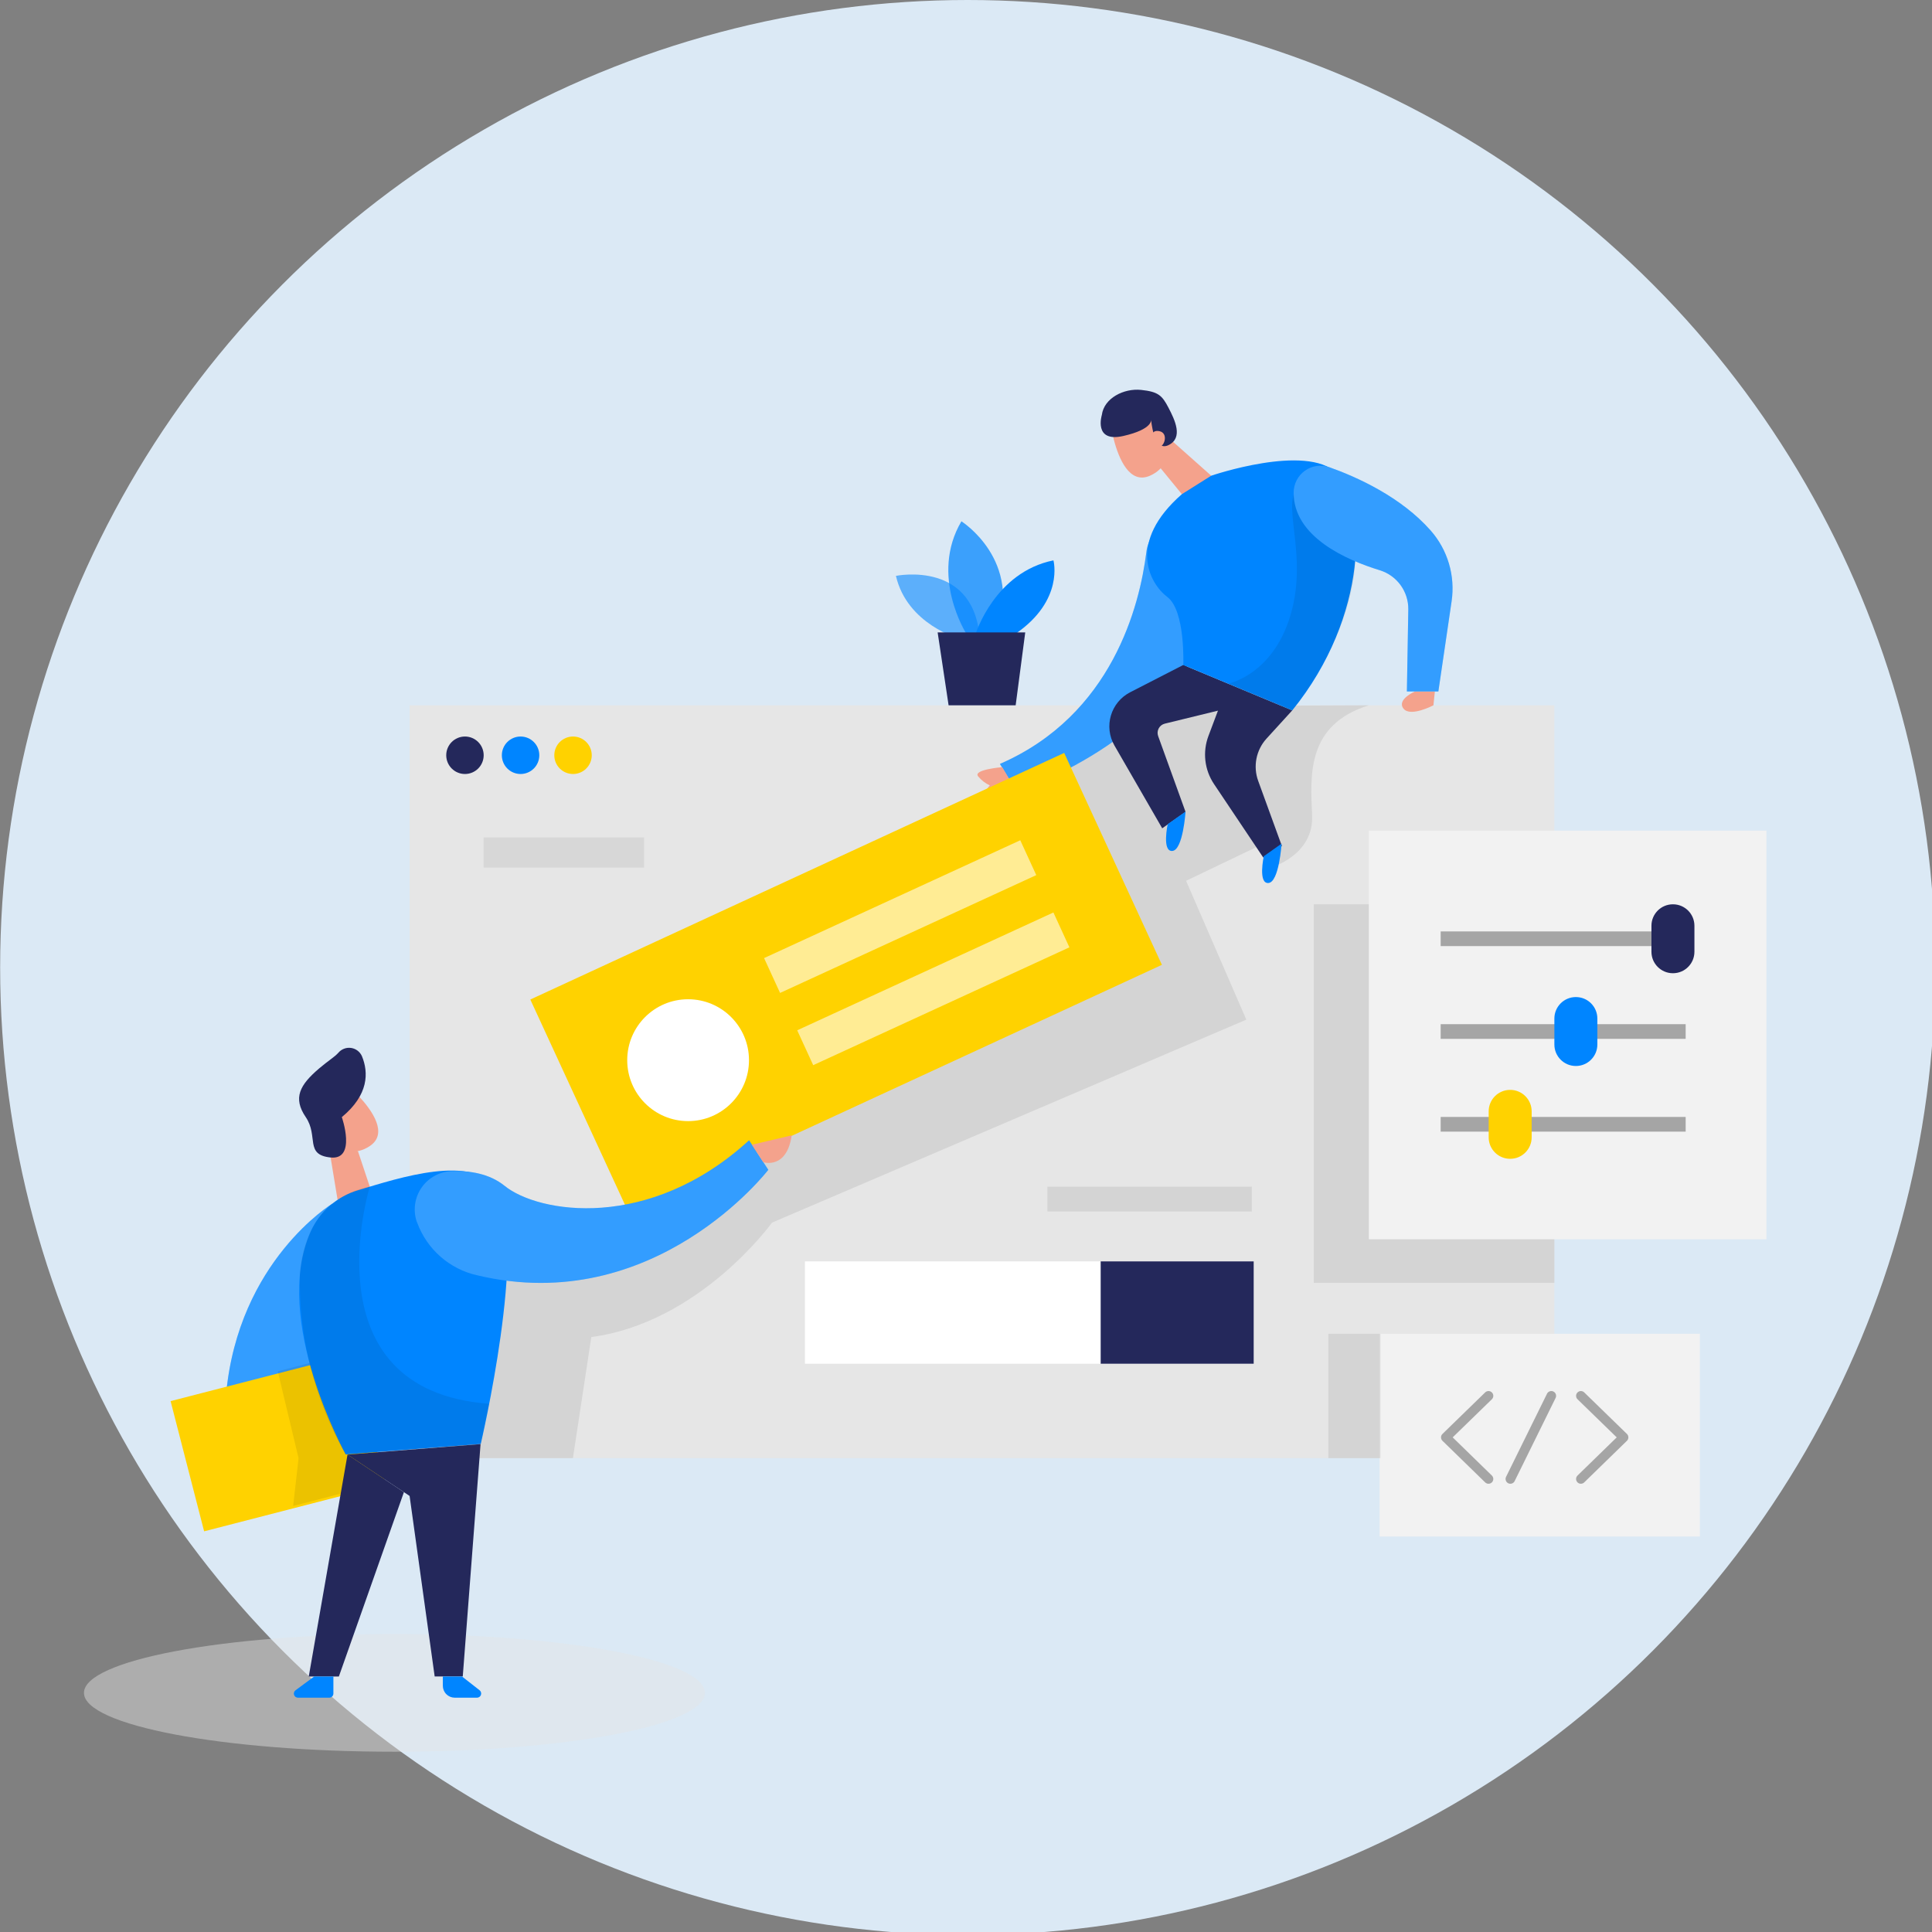 <?xml version="1.0" encoding="UTF-8" standalone="no"?>
<!-- Created with Inkscape (http://www.inkscape.org/) -->

<svg
   width="108.479mm"
   height="108.479mm"
   viewBox="0 0 108.479 108.479"
   version="1.1"
   id="svg5"
   inkscape:version="1.1 (c4e8f9e, 2021-05-24)"
   sodipodi:docname="services_image.svg"
   xmlns:inkscape="http://www.inkscape.org/namespaces/inkscape"
   xmlns:sodipodi="http://sodipodi.sourceforge.net/DTD/sodipodi-0.dtd"
   xmlns="http://www.w3.org/2000/svg"
   xmlns:svg="http://www.w3.org/2000/svg">
  <rect x="0" y="0" width="108.479" height="108.479" fill="#808080" stroke="none"/>
  <sodipodi:namedview
     id="namedview7"
     pagecolor="#ffffff"
     bordercolor="#666666"
     borderopacity="1.0"
     inkscape:pageshadow="2"
     inkscape:pageopacity="0.0"
     inkscape:pagecheckerboard="0"
     inkscape:document-units="mm"
     showgrid="false"
     fit-margin-top="0"
     fit-margin-left="0"
     fit-margin-right="0"
     fit-margin-bottom="0"
     inkscape:zoom="0.50244108"
     inkscape:cx="-23.883398"
     inkscape:cy="266.69794"
     inkscape:window-width="1366"
     inkscape:window-height="713"
     inkscape:window-x="0"
     inkscape:window-y="27"
     inkscape:window-maximized="1"
     inkscape:current-layer="layer1" />
  <defs
     id="defs2" />
  <g
     inkscape:label="Capa 1"
     inkscape:groupmode="layer"
     id="layer1"
     transform="translate(-130.069,-77.936)">
    <g
       style="fill:none"
       id="g207"
       transform="matrix(0.265,0,0,0.265,125.042,77.936)">
      <circle
         cx="224"
         cy="205"
         r="205"
         fill="#dbe9f5"
         id="circle9" />
      <path
         opacity="0.45"
         d="m 102.544,371.156 c 36.331,0 65.784,-5.582 65.784,-12.469 0,-6.886 -29.453,-12.468 -65.784,-12.468 -36.331,0 -65.784,5.582 -65.784,12.468 0,6.887 29.452,12.469 65.784,12.469 z"
         fill="#e6e6e6"
         id="path11" />
      <path
         d="M 348.313,149.438 H 105.757 v 159.514 h 242.556 z"
         fill="#e6e6e6"
         id="path13" />
      <path
         d="m 117.485,163.996 c 2.191,0 3.967,-1.777 3.967,-3.97 0,-2.193 -1.776,-3.97 -3.967,-3.97 -2.191,0 -3.967,1.777 -3.967,3.97 0,2.193 1.776,3.97 3.967,3.97 z"
         fill="#24285b"
         id="path15" />
      <path
         d="m 129.27,163.996 c 2.191,0 3.968,-1.777 3.968,-3.97 0,-2.193 -1.777,-3.97 -3.968,-3.97 -2.191,0 -3.967,1.777 -3.967,3.97 0,2.193 1.776,3.97 3.967,3.97 z"
         fill="#0085ff"
         id="path17" />
      <path
         d="m 140.383,163.996 c 2.191,0 3.967,-1.777 3.967,-3.97 0,-2.193 -1.776,-3.97 -3.967,-3.97 -2.191,0 -3.967,1.777 -3.967,3.97 0,2.193 1.776,3.97 3.967,3.97 z"
         fill="#ffd200"
         id="path19" />
      <path
         opacity="0.08"
         d="m 309.001,149.438 -57.13,0.232 -9.141,12.875 -86.13,79.165 7.076,13.758 -24.186,9.543 h -23.571 l -3.121,43.941 h 27.562 l 3.898,-25.657 c 23.072,-3.076 38.28,-24.24 38.28,-24.24 l 100.502,-43.013 -12.76,-29.419 16.971,-8.126 0.939,5.328 c 0,0 9.176,-2.53 8.793,-11.087 -0.383,-8.556 -1.183,-19.178 12.018,-23.3 z"
         fill="#000000"
         id="path21" />
      <path
         d="m 261.858,117.013 c -1.403,11.249 -7.203,34.492 -31.018,44.847 l 3.48,5.805 c 0,0 33.141,-10.449 41.134,-37.15 3.584,-12.016 1.299,-17.229 -2.32,-19.342 -1.1,-0.607 -2.332,-0.934 -3.587,-0.951 -1.256,-0.017 -2.496,0.277 -3.611,0.854 -1.115,0.578 -2.071,1.422 -2.782,2.457 -0.711,1.036 -1.156,2.231 -1.296,3.48 z"
         fill="#0085ff"
         id="path23" />
      <path
         opacity="0.2"
         d="m 261.858,117.013 c -1.403,11.249 -7.203,34.492 -31.018,44.847 l 3.48,5.805 c 0,0 33.141,-10.449 41.134,-37.15 3.584,-12.016 1.299,-17.229 -2.32,-19.342 -1.1,-0.607 -2.332,-0.934 -3.587,-0.951 -1.256,-0.017 -2.496,0.277 -3.611,0.854 -1.115,0.578 -2.071,1.422 -2.782,2.457 -0.711,1.036 -1.156,2.231 -1.296,3.48 z"
         fill="#ffffff"
         id="path25" />
      <path
         d="m 264.898,99.227 5.695,6.954 5.011,-5.387 -8.99,-7.987 z"
         fill="#f4a28c"
         id="path27" />
      <path
         d="m 260.884,86.457 c -0.874,-0.136 -1.768,-0.051 -2.6,0.248 -0.833,0.298 -1.578,0.8 -2.167,1.46 -0.589,0.66 -1.004,1.457 -1.207,2.319 -0.203,0.862 -0.187,1.76 0.046,2.614 1.056,4.063 3.33,9.601 7.668,7.697 6.624,-2.902 3.144,-11.609 3.144,-11.609 -1.325,-1.37 -3.024,-2.319 -4.884,-2.728 z"
         fill="#f4a28c"
         id="path29" />
      <path
         d="m 269.688,140.894 -11.298,5.804 c -0.968,0.504 -1.824,1.198 -2.518,2.04 -0.694,0.842 -1.211,1.816 -1.52,2.863 -0.31,1.046 -0.406,2.145 -0.282,3.229 0.124,1.085 0.465,2.133 1.002,3.083 l 10.15,17.588 4.942,-3.482 -5.8,-16.045 c -0.098,-0.265 -0.139,-0.548 -0.12,-0.83 0.019,-0.283 0.097,-0.558 0.23,-0.808 0.132,-0.25 0.316,-0.469 0.539,-0.643 0.223,-0.173 0.48,-0.298 0.755,-0.366 l 11.263,-2.751 -2.007,5.34 c -0.632,1.669 -0.857,3.464 -0.655,5.238 0.201,1.773 0.824,3.472 1.815,4.955 l 10.44,15.58 3.956,-2.426 -5.023,-13.804 c -0.552,-1.515 -0.678,-3.153 -0.365,-4.735 0.313,-1.582 1.053,-3.048 2.14,-4.239 l 5.44,-5.967 z"
         fill="#24285b"
         id="path31" />
      <path
         d="m 379.146,282.599 h -67.86 v 42.955 h 67.86 z"
         fill="#f2f2f2"
         id="path33" />
      <path
         opacity="0.08"
         d="m 311.46,282.599 h -11.032 v 26.353 h 11.032 z"
         fill="#000000"
         id="path35" />
      <path
         d="m 252.428,87.931 c 0,0 -1.833,5.898 4.547,4.446 6.38,-1.451 5.893,-3.483 5.893,-3.483 0,0 0.487,6.966 3.677,5.422 3.19,-1.544 1.357,-5.34 0,-7.941 -1.357,-2.6 -2.158,-3.378 -5.8,-3.761 -3.643,-0.383 -7.865,1.741 -8.317,5.317 z"
         fill="#24285b"
         id="path37" />
      <path
         d="m 262.972,92.958 c 0,0 -0.267,-1.985 1.647,-1.602 1.914,0.383 1.16,3.146 0,3.344 -1.16,0.197 -1.647,-1.741 -1.647,-1.741 z"
         fill="#f4a28c"
         id="path39" />
      <path
         d="m 94.807,243.893 2.842,8.533 -6.74,4.284 -2.436,-14.791 z"
         fill="#f4a28c"
         id="path41" />
      <path
         d="m 86.165,233.677 c 0.353,-0.812 0.903,-1.522 1.6,-2.067 0.697,-0.544 1.519,-0.906 2.391,-1.053 0.872,-0.146 1.767,-0.073 2.603,0.215 0.836,0.287 1.588,0.779 2.187,1.43 2.865,3.065 6.322,7.953 2.413,10.6 -5.997,4.063 -11.496,-3.483 -11.496,-3.483 -0.462,-1.869 -0.356,-3.833 0.302,-5.642 z"
         fill="#f4a28c"
         id="path43" />
      <path
         d="m 90.55,238.912 c 0,0 -1.543,-1.288 -2.239,0.534 -0.696,1.823 2.018,2.717 2.83,1.788 0.812,-0.929 -0.592,-2.322 -0.592,-2.322 z"
         fill="#f4a28c"
         id="path45" />
      <path
         d="m 269.387,104.707 6.217,-3.913 c 0,0 20.196,-6.907 26.576,-0.557 6.38,6.351 6.832,30.313 -9.408,50.281 l -23.084,-9.624 c 0,0 0.464,-11.494 -3.375,-14.396 -3.84,-2.903 -8.561,-11.61 3.074,-21.791 z"
         fill="#0085ff"
         id="path47" />
      <path
         d="m 266.382,174.631 c 0,0 -1.264,5.874 0.998,5.665 2.262,-0.209 2.784,-8.335 2.784,-8.335 z"
         fill="#0085ff"
         id="path49" />
      <path
         d="m 286.74,181.422 c 0,0 -1.264,5.863 0.998,5.666 2.262,-0.198 2.772,-8.336 2.772,-8.336 z"
         fill="#0085ff"
         id="path51" />
      <path
         d="m 318.78,146.501 c 0,0 -3.898,1.683 -2.46,3.611 1.439,1.927 6.369,-0.674 6.369,-0.674 l 0.301,-2.937 z"
         fill="#f4a28c"
         id="path53" />
      <path
         d="m 231.316,162.545 c 0,0 -6.404,0.523 -5.058,1.997 0.661,0.798 1.494,1.437 2.436,1.869 0,0 -4.64,5.19 -1.264,6.223 3.375,1.033 6.67,-5.433 6.67,-5.433 z"
         fill="#f4a28c"
         id="path55" />
      <path
         d="m 244.451,159.53 -113.118,52.251 20.706,44.9 113.118,-52.251 z"
         fill="#ffd200"
         id="path57" />
      <path
         opacity="0.58"
         d="m 235.146,178.036 -54.283,24.965 3.39,7.384 54.283,-24.964 z"
         fill="#ffffff"
         id="path59" />
      <path
         opacity="0.58"
         d="m 242.165,193.337 -54.283,24.965 3.39,7.385 54.283,-24.965 z"
         fill="#ffffff"
         id="path61" />
      <path
         d="m 164.766,237.543 c 7.124,0 12.9,-5.78 12.9,-12.91 0,-7.13 -5.776,-12.91 -12.9,-12.91 -7.124,0 -12.899,5.78 -12.899,12.91 0,7.13 5.775,12.91 12.899,12.91 z"
         fill="#ffffff"
         id="path63" />
      <path
         d="m 334.358,295.752 -9.048,8.8 9.048,8.812"
         stroke="#a5a5a5"
         stroke-width="2.03"
         stroke-linecap="round"
         stroke-linejoin="round"
         id="path65" />
      <path
         d="m 353.928,295.752 9.048,8.8 -9.048,8.812"
         stroke="#a5a5a5"
         stroke-width="2.03"
         stroke-linecap="round"
         stroke-linejoin="round"
         id="path67" />
      <path
         opacity="0.58"
         d="m 222.349,135.367 c 0,0 -11.148,-2.995 -13.549,-13.35 0,0 17.226,-3.565 17.794,14.244 z"
         fill="#0085ff"
         id="path69" />
      <path
         opacity="0.73"
         d="m 223.706,134.253 c 0,0 -7.83,-12.271 -1.032,-23.799 0,0 13.142,8.277 7.389,23.799 z"
         fill="#0085ff"
         id="path71" />
      <path
         d="m 225.713,134.253 c 0,0 4.048,-13.003 16.46,-15.522 0,0 2.32,8.429 -7.981,15.522 z"
         fill="#0085ff"
         id="path73" />
      <path
         d="m 347.664,295.752 -8.677,17.612"
         stroke="#a5a5a5"
         stroke-width="2.03"
         stroke-linecap="round"
         stroke-linejoin="round"
         id="path75" />
      <path
         opacity="0.63"
         d="m 155.44,177.44 h -34 v 6.385 h 34 z"
         fill="#cecece"
         id="path77" />
      <path
         d="m 89.401,255.026 c 0,0 -19.917,12.074 -22.527,40.401 -0.218,2.345 0.413,4.689 1.778,6.607 1.365,1.918 3.373,3.281 5.658,3.842 l 23.339,5.747 z"
         fill="#0085ff"
         id="path79" />
      <path
         opacity="0.2"
         d="m 89.401,255.026 c 0,0 -19.917,12.074 -22.527,40.401 -0.218,2.345 0.413,4.689 1.778,6.607 1.365,1.918 3.373,3.281 5.658,3.842 l 23.339,5.747 z"
         fill="#ffffff"
         id="path81" />
      <path
         d="m 217.639,133.998 2.32,15.44 h 14.21 l 2.03,-15.44 z"
         fill="#24285b"
         id="path83" />
      <path
         d="m 91.396,236.695 c 0,0 3.178,9.125 -2.378,8.556 -5.556,-0.569 -2.506,-4.493 -5.266,-8.556 -2.761,-4.063 -1.299,-6.803 2.9,-10.367 1.937,-1.637 3.236,-2.392 4.002,-3.263 0.326,-0.385 0.744,-0.682 1.215,-0.862 0.471,-0.18 0.981,-0.237 1.48,-0.167 0.5,0.071 0.973,0.268 1.376,0.572 0.403,0.303 0.722,0.705 0.928,1.166 1.438,3.506 1.45,8.196 -4.257,12.921 z"
         fill="#24285b"
         id="path85" />
      <path
         opacity="0.08"
         d="m 348.313,191.604 h -50.97 v 80.21 h 50.97 z"
         fill="#000000"
         id="path87" />
      <path
         d="m 93.574,286.95 -38.459,9.92 7.105,27.59 38.459,-9.921 z"
         fill="#ffd200"
         id="path89" />
      <path
         opacity="0.08"
         d="m 77.824,290.551 4.408,18.401 -1.148,10.135 10.312,-2.67 3.074,-8.219 -9.906,-19.4 z"
         fill="#000000"
         id="path91" />
      <path
         d="m 84.796,260.959 c 0.946,-2.101 2.335,-3.973 4.071,-5.488 1.736,-1.515 3.778,-2.637 5.987,-3.289 8.515,-2.566 24.685,-7.929 29.464,0 6.543,10.913 -3.48,53.764 -3.48,53.764 l -28.617,2.217 c 0,0 -15.788,-28.374 -7.424,-47.204 z"
         fill="#0085ff"
         id="path93" />
      <path
         d="m 120.791,305.98 -3.77,49.236 h -5.951 l -5.313,-38.253 -13.154,-8.765 z"
         fill="#24285b"
         id="path95" />
      <path
         d="M 92.603,308.198 84.39,355.216 h 6.38 l 13.781,-39.054 z"
         fill="#24285b"
         id="path97" />
      <path
         d="m 107.23,258.741 c -0.385,-1.208 -0.483,-2.49 -0.285,-3.743 0.198,-1.253 0.686,-2.442 1.426,-3.472 0.739,-1.031 1.71,-1.873 2.833,-2.461 1.123,-0.587 2.369,-0.904 3.636,-0.923 3.642,-0.116 7.83,0.511 11.043,3.111 7.157,5.805 30.624,9.752 51.806,-9.647 l 4.071,6.257 c 0,0 -24.058,31.346 -61.735,22.337 -2.864,-0.65 -5.521,-2.005 -7.729,-3.943 -2.208,-1.939 -3.898,-4.398 -4.915,-7.156 -0.058,-0.116 -0.104,-0.244 -0.151,-0.36 z"
         fill="#0085ff"
         id="path99" />
      <path
         opacity="0.2"
         d="m 107.23,258.741 c -0.385,-1.208 -0.483,-2.49 -0.285,-3.743 0.198,-1.253 0.686,-2.442 1.426,-3.472 0.739,-1.031 1.71,-1.873 2.833,-2.461 1.123,-0.587 2.369,-0.904 3.636,-0.923 3.642,-0.116 7.83,0.511 11.043,3.111 7.157,5.805 30.624,9.752 51.806,-9.647 l 4.071,6.257 c 0,0 -24.058,31.346 -61.735,22.337 -2.864,-0.65 -5.521,-2.005 -7.729,-3.943 -2.208,-1.939 -3.898,-4.398 -4.915,-7.156 -0.058,-0.116 -0.104,-0.244 -0.151,-0.36 z"
         fill="#ffffff"
         id="path101" />
      <path
         opacity="0.08"
         d="m 97.324,251.427 c 0,0 -13.386,43.153 25.265,46.009 l -1.798,8.544 -28.617,2.218 c -6.58,-11.602 -9.918,-24.764 -9.663,-38.103 0,0 0.244,-11.005 7.992,-15.87 2.049,-1.406 4.375,-2.36 6.821,-2.798 z"
         fill="#000000"
         id="path103" />
      <path
         d="m 85.55,355.216 -3.956,2.914 c -0.15,0.108 -0.262,0.26 -0.32,0.436 -0.058,0.175 -0.058,0.364 -0.002,0.54 0.057,0.176 0.168,0.329 0.318,0.438 0.149,0.108 0.33,0.166 0.514,0.165 H 88.74 c 0.23,-0.003 0.449,-0.096 0.612,-0.258 0.163,-0.163 0.255,-0.383 0.258,-0.613 v -3.622 z"
         fill="#0085ff"
         id="path105" />
      <path
         d="m 116.858,355.216 3.724,2.914 c 0.145,0.113 0.252,0.269 0.304,0.446 0.052,0.176 0.048,0.365 -0.012,0.539 -0.06,0.174 -0.173,0.325 -0.323,0.431 -0.15,0.107 -0.33,0.164 -0.514,0.163 h -4.721 c -0.669,-0.003 -1.309,-0.271 -1.781,-0.745 -0.472,-0.475 -0.737,-1.117 -0.737,-1.786 v -1.962 z"
         fill="#0085ff"
         id="path107" />
      <path
         d="m 393.252,175.989 h -84.251 v 86.583 h 84.251 z"
         fill="#f2f2f2"
         id="path109" />
      <path
         d="m 376.13,197.35 h -51.91 v 3.112 h 51.91 z"
         fill="#a5a5a5"
         id="path111" />
      <path
         d="m 376.13,217.005 h -51.91 v 3.112 h 51.91 z"
         fill="#a5a5a5"
         id="path113" />
      <path
         d="m 376.13,236.66 h -51.91 v 3.112 h 51.91 z"
         fill="#a5a5a5"
         id="path115" />
      <path
         d="m 373.439,191.604 h -0.012 c -2.511,0 -4.547,2.037 -4.547,4.551 v 5.503 c 0,2.513 2.036,4.55 4.547,4.55 h 0.012 c 2.511,0 4.547,-2.037 4.547,-4.55 v -5.503 c 0,-2.514 -2.036,-4.551 -4.547,-4.551 z"
         fill="#24285b"
         id="path117" />
      <path
         d="m 352.872,211.259 h -0.012 c -2.511,0 -4.547,2.037 -4.547,4.551 v 5.502 c 0,2.514 2.036,4.551 4.547,4.551 h 0.012 c 2.511,0 4.547,-2.037 4.547,-4.551 v -5.502 c 0,-2.514 -2.036,-4.551 -4.547,-4.551 z"
         fill="#0085ff"
         id="path119" />
      <path
         d="m 338.952,230.925 h -0.012 c -2.511,0 -4.547,2.038 -4.547,4.551 v 5.503 c 0,2.513 2.036,4.551 4.547,4.551 h 0.012 c 2.511,0 4.547,-2.038 4.547,-4.551 v -5.503 c 0,-2.513 -2.036,-4.551 -4.547,-4.551 z"
         fill="#ffd200"
         id="path121" />
      <path
         d="m 284.606,267.263 h -95.085 v 21.686 h 95.085 z"
         fill="#ffffff"
         id="path123" />
      <path
         d="m 284.606,267.263 h -32.422 v 21.686 h 32.422 z"
         fill="#24285b"
         id="path125" />
      <path
         d="m 180.693,246.25 c 0,0 4.965,1.625 6.021,-5.689 l -8.434,1.985 z"
         fill="#f4a28c"
         id="path127" />
      <path
         opacity="0.08"
         d="m 279.2,144.852 c 0,0 10.092,-1.927 13.572,-15.858 3.48,-13.932 -3.932,-24.995 3.225,-26.702 7.157,-1.707 10.127,16.462 10.127,16.462 0,0 0.278,14.21 -13.352,31.787 z"
         fill="#000000"
         id="path129" />
      <path
         d="m 300.637,98.995 c 5.939,2.113 15.219,6.316 21.483,13.432 1.778,2.024 3.093,4.411 3.857,6.995 0.763,2.585 0.955,5.304 0.563,7.97 l -2.807,19.109 h -6.67 l 0.301,-17.414 c 0.016,-1.841 -0.561,-3.637 -1.646,-5.124 -1.084,-1.487 -2.618,-2.584 -4.374,-3.131 -7.204,-2.205 -18.258,-7.105 -18.27,-16.392 -0.012,-0.915 0.196,-1.82 0.608,-2.637 0.411,-0.817 1.014,-1.523 1.756,-2.057 0.743,-0.534 1.603,-0.882 2.508,-1.012 0.905,-0.131 1.828,-0.041 2.691,0.262 z"
         fill="#0085ff"
         id="path131" />
      <path
         opacity="0.2"
         d="m 300.637,98.995 c 5.939,2.113 15.219,6.316 21.483,13.432 1.778,2.024 3.093,4.411 3.857,6.995 0.763,2.585 0.955,5.304 0.563,7.97 l -2.807,19.109 h -6.67 l 0.301,-17.414 c 0.016,-1.841 -0.561,-3.637 -1.646,-5.124 -1.084,-1.487 -2.618,-2.584 -4.374,-3.131 -7.204,-2.205 -18.258,-7.105 -18.27,-16.392 -0.012,-0.915 0.196,-1.82 0.608,-2.637 0.411,-0.817 1.014,-1.523 1.756,-2.057 0.743,-0.534 1.603,-0.882 2.508,-1.012 0.905,-0.131 1.828,-0.041 2.691,0.262 z"
         fill="#ffffff"
         id="path133" />
      <path
         opacity="0.08"
         d="m 284.2,251.427 h -43.303 v 5.271 H 284.2 Z"
         fill="#000000"
         id="path135" />
    </g>
  </g>
</svg>
